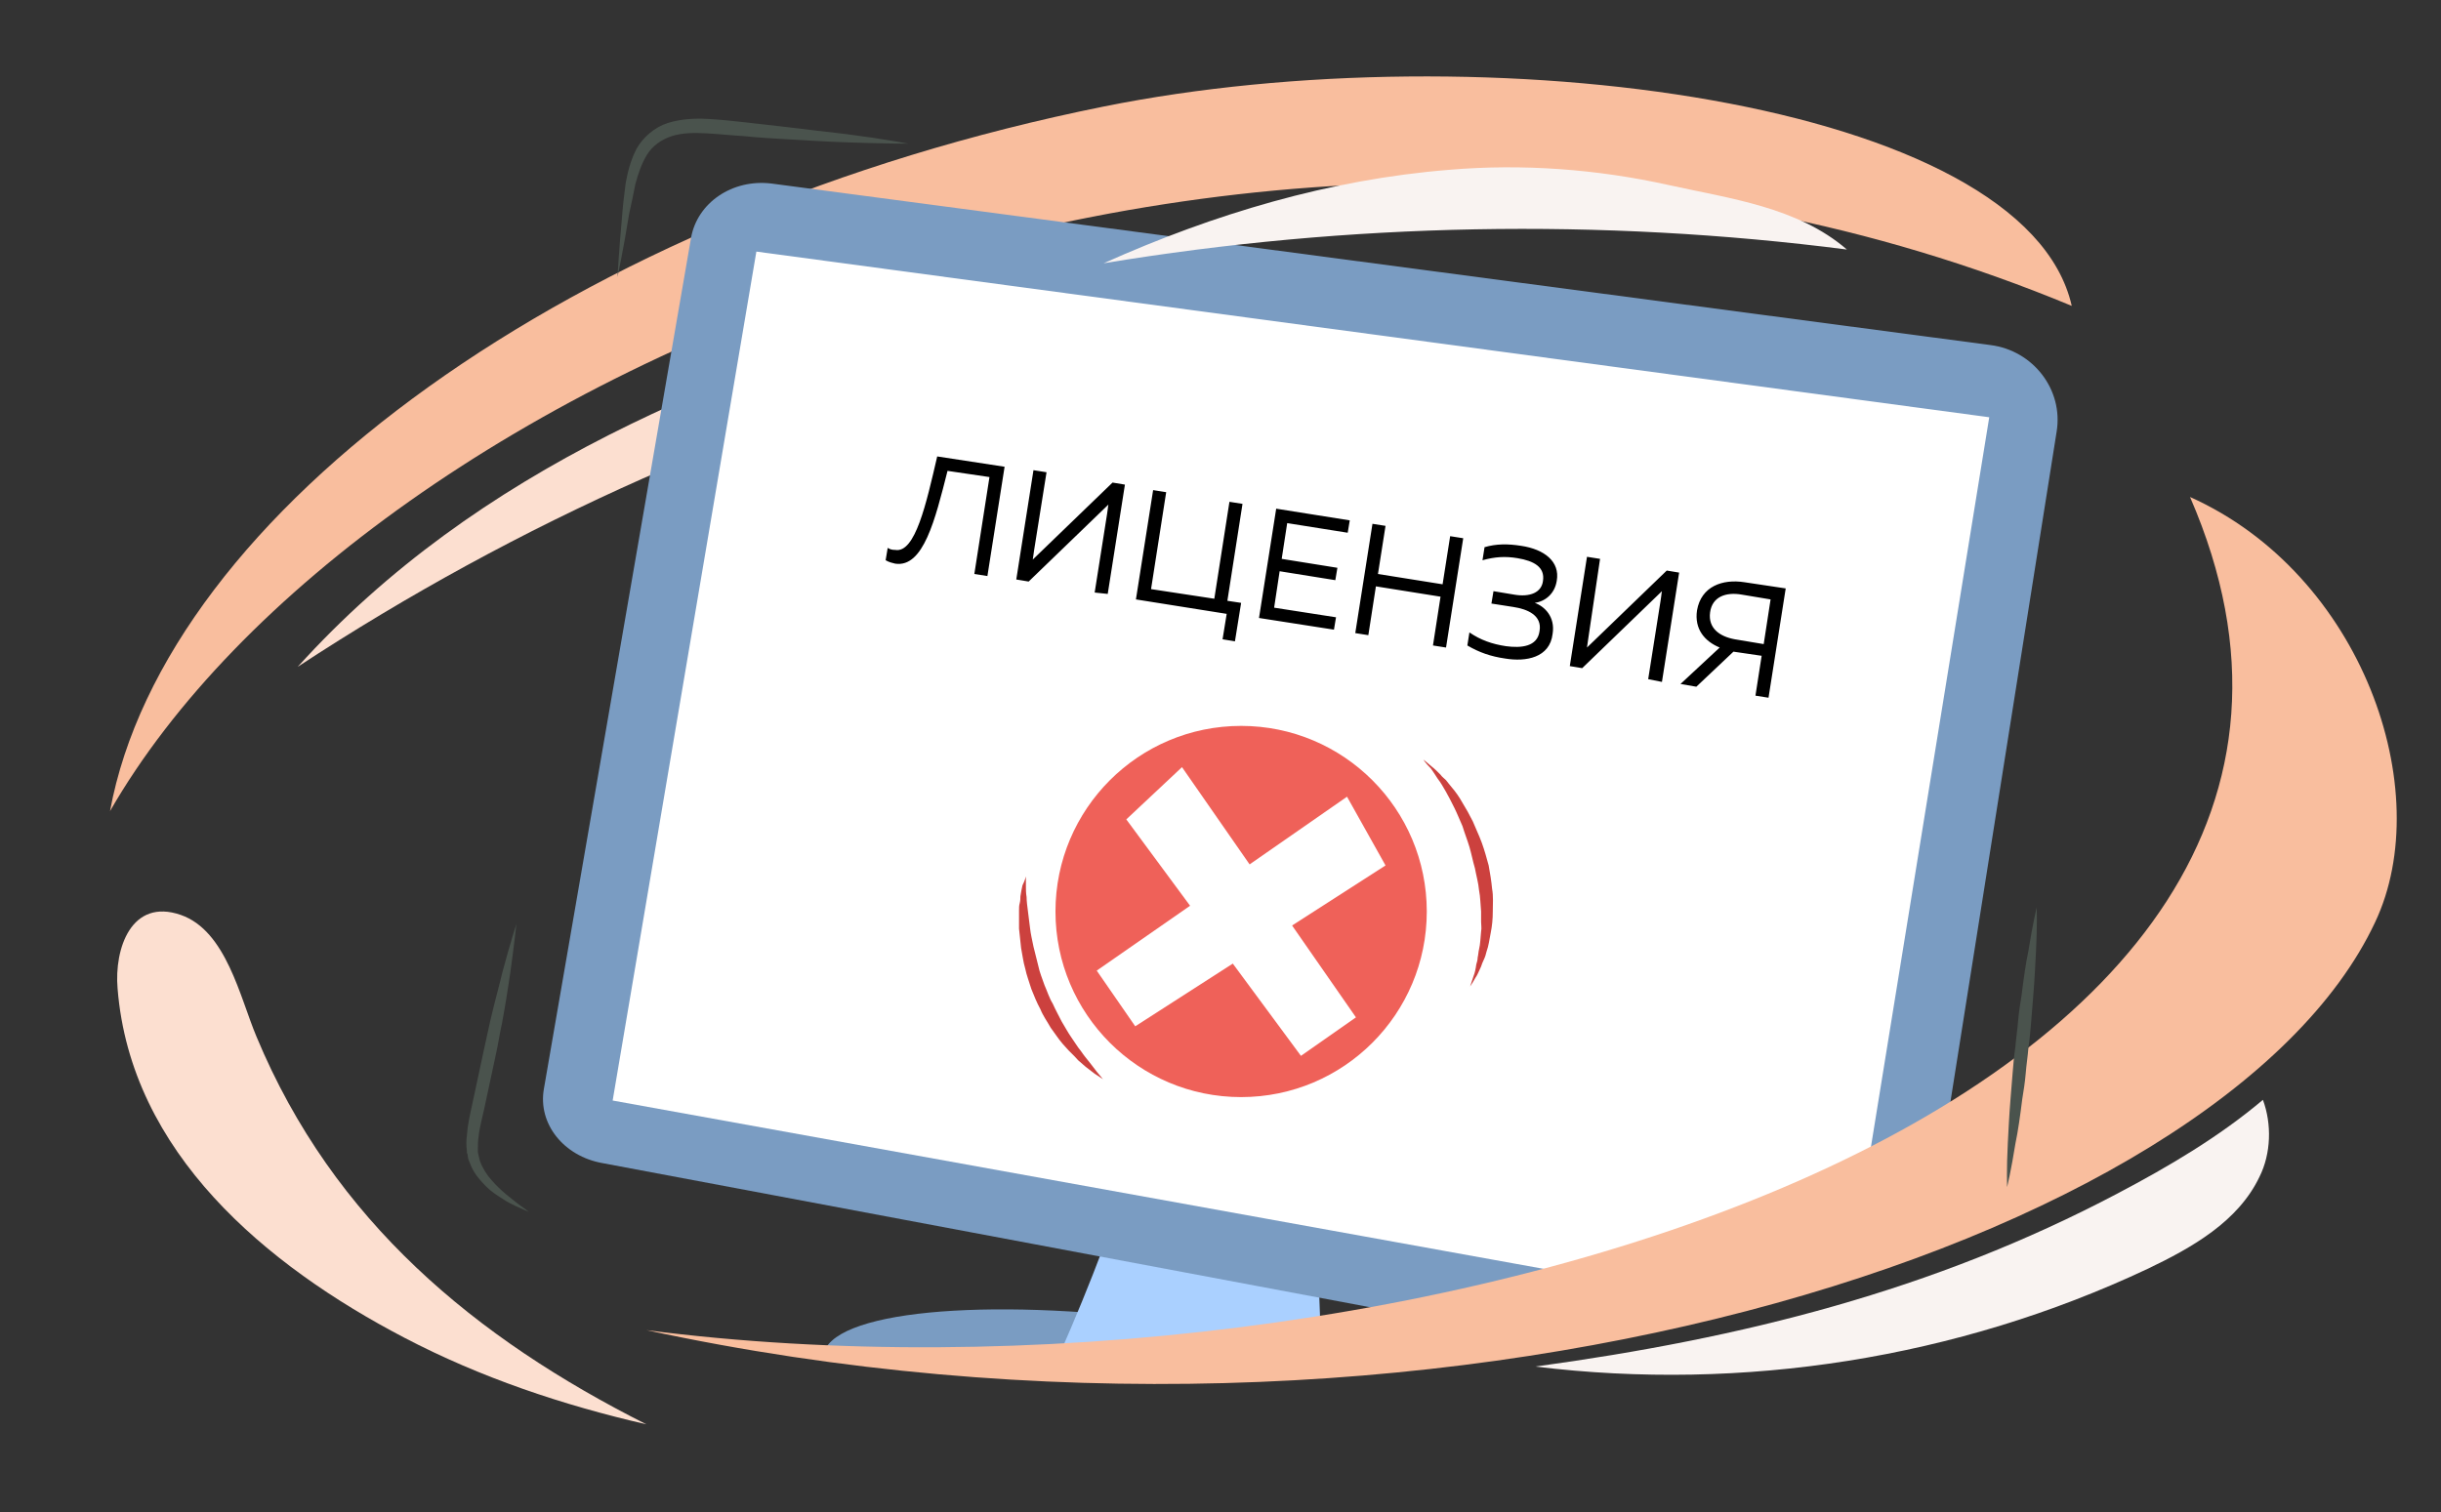 <svg version="1.2" baseProfile="tiny" xmlns="http://www.w3.org/2000/svg" viewBox="0 0 355 220" xml:space="preserve"><rect x="0" y="0" width="355" height="220" fill="#333333" stroke="none"/><switch><g><path fill="#F9BE9E" d="M301.3 44.5c-6.8-30-85.8-40.1-140.8-29C83.5 31 24 74.5 16 118 52.5 54.5 184.6-4 301.3 44.5z"/><path fill="#FCDFD0" d="M147.6 50.8C110.5 60.3 75.3 76 43.3 97c26.2-29 61.7-42.9 98.2-54l6.1 7.8z"/><path fill="#7A9CC2" d="M175.3 192.9c-27.5-4.2-51.7-2.8-55.2 3.2 5.1.4 10.2.5 15.3 1 .6.1 1.1.3 1.3.7 7.7.5 15.2.7 23 .2 9.1-.6 18.2-1.7 27.2-3-3.6-.8-7.5-1.5-11.6-2.1z"/><path fill="#AAD0FF" d="M192.1 194.1c0-.6 0-1.3-.1-1.9-.3-7.5-.5-15-.8-22.5l-25.4-3.7c-3.3 10.5-7.2 20.8-11.7 31-.3.6-.6 1.3-.7 2 13.1-.6 26-2.3 38.7-4.9z"/><path fill="#7A9CC2" d="M232.4 189c8.8-2.6 17.6-5.3 26.4-8 7.6-2.3 15.1-4.7 22.7-7.1l17.6-111.1c1-6.1-3.4-11.8-9.6-12.6L112.2 26.7c-5.7-.7-10.8 2.8-11.7 7.9L79.1 158.4c-.9 5.1 2.9 9.8 8.5 10.8L217 193.5c5-1.7 10.3-3 15.4-4.5z"/><path fill="#FFF" d="M243 185.6c5.9-1.4 11.7-3.2 17.5-4.9 3.3-1.2 6.6-2.3 9.9-3.4l18.9-116.6L110 36.6 89.1 160.1l148.2 26.8c1.9-.5 3.8-.9 5.7-1.3z"/><path d="m146.1 67.9-2.5 15.9-1.9-.3 2.2-14.1-6.1-.9c-1.8 7.1-3.5 14.1-7.6 13.5-.4-.1-.9-.2-1.4-.5l.3-1.8c.3.2.6.3 1.1.3 2.9.5 4.5-6.7 6.1-13.6l9.8 1.5zM159.2 86.2l1.8-11.4c.1-.5.1-.9.2-1.4l-11.6 11.2-1.8-.3 2.5-15.9 1.9.3-1.8 11.3c-.1.5-.1.9-.2 1.4l11.6-11.2 1.8.3-2.5 15.9-1.9-.2zM177.8 93l.6-3.7-13.2-2.1 2.5-15.9 1.9.3-2.2 14.1 9.2 1.4 2.2-14.1 1.9.3-2.2 14.1 2 .3-.9 5.6-1.8-.3zM196.3 75.7l-.3 1.8-8.8-1.4-.8 5.2 8.1 1.3-.3 1.8-8.1-1.3-.8 5.3 9 1.4-.3 1.8-10.9-1.7 2.5-15.9 10.7 1.7zM212.8 78.3l-2.5 15.9-1.9-.3 1.1-7.1-9.4-1.5-1.1 7.1-1.9-.3 2.5-15.9 1.9.3-1.1 7 9.4 1.5 1.1-7 1.9.3zM218.9 95.8c-2.1-.3-3.8-.9-5.5-1.9l.3-1.9c1.6 1.1 3.3 1.7 5.3 2 2.2.3 4.6.1 4.9-2.2.4-2.3-1.8-3.2-3.8-3.5l-3.2-.5.3-1.8 3 .5c2.3.4 4-.3 4.2-2 .3-2-1.3-2.9-3.7-3.3-1.8-.3-3.3-.2-5.1.3l.3-1.9c1.7-.5 3.4-.5 5.3-.2 3.4.5 5.7 2.3 5.2 5.1-.3 1.9-1.7 3-3.2 3.2 1.4.5 3 2 2.6 4.5-.4 3.5-3.9 4.1-6.9 3.6zM239.7 98.8l1.8-11.4c.1-.5.1-.9.2-1.4l-11.6 11.2-1.8-.3 2.5-15.9 1.9.3-1.7 11.5c-.1.5-.1.9-.2 1.4L242.4 83l1.8.3-2.5 15.9-2-.4zM244.4 99.5l5.7-5.3c-2.2-.9-3.7-2.7-3.3-5.4.6-3.5 3.7-4.6 6.9-4.1l6 .9-2.5 15.9-1.9-.3.9-5.8-4.1-.6-5.4 5.1-2.3-.4zm7.9-6.5 4.2.7 1-6.5-4.2-.7c-2.3-.4-4.3.3-4.6 2.6s1.4 3.5 3.6 3.9z"/><circle fill="#EF6159" cx="180.5" cy="132.6" r="27"/><path fill="#FFF" d="m165.1 149.3-5.6-8.1 36.4-25.3 5.6 10z"/><path fill="#FFF" d="m197.2 148-8 5.6-25.4-34.4 8.1-7.6z"/><path fill="#F9BE9E" d="M318.5 72.3c25 11.2 36 42.7 26.9 61.9C323.2 181.4 207.6 218 94 193.5c108.5 14 263.5-31.5 224.5-121.2z"/><path fill="#FCDFD0" d="M37.3 150.8c-2.4-5.7-4.4-15.4-11-17.7-7.2-2.5-9.7 4.9-9.2 10.7 1.9 23.9 21.6 40.3 41.7 50.8 11.1 5.8 23 9.8 35.2 12.6-24.8-12.5-45.5-29.5-56.7-56.4z"/><g><path fill="#F9F3F1" d="M308 173.6c-26.9 14.2-54.7 21.1-84.7 25.2 30.2 3.7 61.4-1.2 89-14.2 6.5-3.1 13.2-6.9 16.3-13.4 1.7-3.4 1.8-7.7.5-11.2-6.4 5.4-13.7 9.7-21.1 13.6z"/></g><g><path fill="#4A534D" d="M89.8 40.3s.2-3.7.7-9.2c.1-1.4.3-2.9.5-4.5.3-1.6.7-3.3 1.6-5 .9-1.6 2.6-3.1 4.5-3.7 1.9-.6 3.9-.7 5.8-.6 1.9.1 3.7.3 5.5.5 1.8.2 3.6.4 5.3.6 3.4.4 6.6.8 9.3 1.1 5.5.7 9.1 1.4 9.1 1.4s-3.7 0-9.2-.2c-2.8-.1-6-.3-9.4-.5-1.7-.1-3.5-.2-5.3-.4-1.8-.1-3.6-.3-5.4-.4-1.8-.1-3.5-.1-5.1.4-1.5.5-2.8 1.4-3.6 2.7-.8 1.3-1.3 2.8-1.7 4.3-.3 1.5-.6 3-.9 4.3-.9 5.6-1.7 9.2-1.7 9.2z"/></g><g><path fill="#4A534D" d="M296.2 132s.1 2.6-.1 6.4c-.1 1.9-.2 4.1-.4 6.5-.1 1.2-.2 2.4-.3 3.7-.1 1.2-.2 2.5-.4 3.8-.1 1.3-.3 2.5-.4 3.8-.1 1.2-.3 2.5-.5 3.7-.3 2.4-.6 4.6-1 6.5-.6 3.8-1.2 6.3-1.2 6.3s-.1-2.6.1-6.4c.1-1.9.2-4.1.4-6.5.1-1.2.2-2.4.3-3.7.1-1.2.2-2.5.4-3.8.1-1.3.3-2.5.4-3.8.1-1.2.3-2.5.5-3.7.3-2.4.6-4.6 1-6.5.6-3.8 1.2-6.3 1.2-6.3z"/></g><g><path fill="#4A534D" d="M75.1 134.4s-.3 2.9-.9 7.2c-.3 2.1-.7 4.6-1.2 7.3-.3 1.3-.5 2.7-.8 4.1l-.9 4.2-.9 4.2c-.3 1.4-.7 2.8-.8 4-.1.6-.1 1.2-.1 1.8v.4l.1.5c.1.3.1.5.2.8.4 1.1 1 2 1.7 2.8 1.4 1.6 2.8 2.6 3.8 3.4 1 .7 1.6 1.2 1.6 1.2s-.7-.3-1.8-.8c-.6-.3-1.3-.6-2-1.1-.8-.5-1.6-1-2.4-1.8-.8-.8-1.7-1.8-2.2-3-.1-.3-.3-.7-.4-1l-.1-.6c0-.1 0-.1-.1-.3v-.3c-.1-.7-.1-1.5 0-2.2.1-1.5.4-2.8.7-4.2l.9-4.2.9-4.2c.3-1.4.6-2.7.9-4.1.6-2.6 1.3-5.1 1.8-7.2 1.1-4.1 2-6.9 2-6.9z"/></g><g><path fill="#F9F3F1" d="M160.5 38.3c16.1-7.2 32.8-12.2 50.3-13.6 10.6-.9 21.4-.1 31.8 2.2 9 2 18.8 3.2 26 9.4-35.8-4.6-72.4-3.9-108.1 2z"/></g><g><path fill="#CC413E" d="M149.2 127.5v1.4c0 .5 0 1 .1 1.6 0 .6.1 1.3.2 2.1l.3 2.4c.1.9.3 1.7.5 2.7.2.9.5 1.9.7 2.8.2 1 .6 1.9.9 2.8.4.9.7 1.9 1.2 2.7.4.9.9 1.8 1.3 2.6.5.8.9 1.6 1.4 2.3.5.7.9 1.4 1.4 2 .4.6.9 1.2 1.3 1.7s.7.9 1 1.3c.6.7.9 1.1.9 1.1s-.4-.3-1.2-.8c-.4-.3-.8-.6-1.3-1-.2-.2-.5-.4-.8-.7-.3-.2-.5-.5-.8-.8l-.9-.9c-.3-.3-.6-.7-.9-1-.6-.7-1.1-1.5-1.7-2.3-.5-.9-1.1-1.7-1.5-2.7-.5-.9-.9-1.9-1.3-2.9-.3-1-.7-2-.9-3-.3-1-.4-2-.6-3-.1-1-.2-1.9-.3-2.8v-2.6c0-.4 0-.8.1-1.1.1-.4.1-.7.1-1 .1-.6.2-1.2.3-1.6.4-.8.5-1.3.5-1.3z"/></g><g><path fill="#CC413E" d="M207 110.5s.4.3 1.2 1c.4.3.8.7 1.3 1.2.2.3.5.5.8.8.2.3.5.6.8 1 .6.7 1.1 1.4 1.6 2.3.5.8 1 1.7 1.5 2.7.4 1 .9 2 1.3 3.1s.7 2.2 1 3.3c.2 1.1.4 2.3.5 3.4.2 1.1.1 2.2.1 3.3 0 1.1-.1 2.1-.3 3.1-.2 1-.3 1.9-.6 2.7-.1.4-.2.8-.4 1.2-.2.4-.3.7-.4 1-.3.6-.5 1.2-.8 1.6-.5.9-.8 1.3-.8 1.3l.5-1.5c.2-.5.3-1 .4-1.7.1-.3.2-.7.2-1 .1-.4.1-.8.2-1.2.2-.8.2-1.7.3-2.6.1-.5 0-.9 0-1.4v-1.5c-.1-1-.1-2.1-.3-3.1-.1-1.1-.4-2.1-.6-3.2-.3-1-.5-2.1-.8-3.1-.3-1-.7-2-1-3-.4-.9-.8-1.9-1.2-2.7-.4-.8-.8-1.6-1.2-2.3-.4-.7-.8-1.4-1.2-1.9-.4-.6-.7-1.1-1-1.5-.8-.8-1.1-1.3-1.1-1.3z"/></g></g></switch></svg>